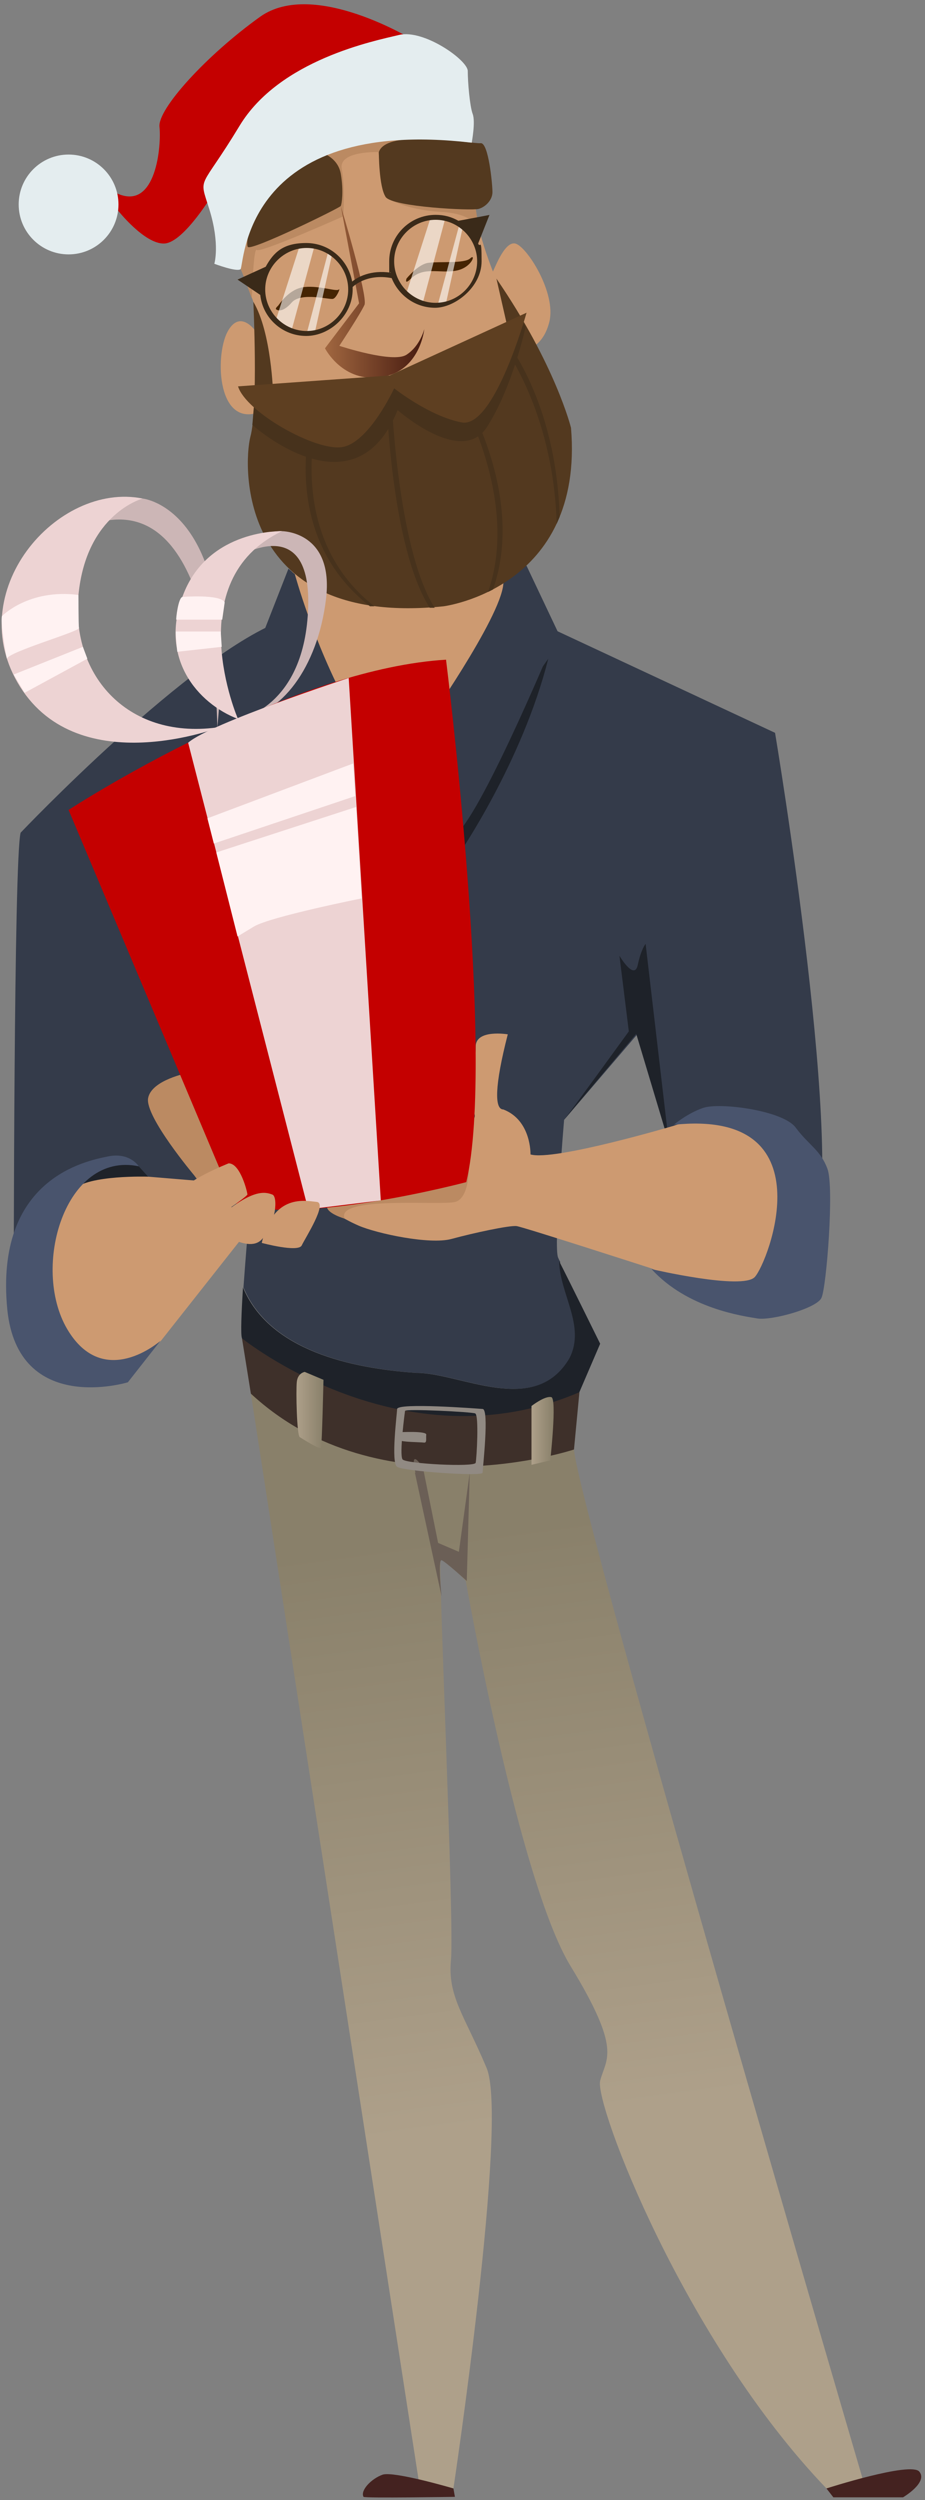 <svg width="158" height="427" viewBox="0 0 158 427" fill="none" xmlns="http://www.w3.org/2000/svg">
<rect x="0" y="0" width="158" height="427" fill="#808080" stroke="none"/>
<path d="M42.852 238.025L71.544 423.824L77.451 425.006C77.451 425.006 86.903 362.032 83.106 353.168C79.392 344.304 76.439 341.012 77.029 334.766C77.62 328.519 74.835 267.064 75.257 266.473C75.679 265.883 79.561 270.019 79.561 270.019C79.561 270.019 88.591 321.259 97.451 335.778C106.312 350.298 103.527 351.48 102.515 355.363C101.502 359.246 116.861 399.681 141.165 425.006H147.831C147.831 425.006 99.392 259.973 98.042 247.649C96.692 235.24 42.852 238.025 42.852 238.025Z" fill="url(#paint0_linear_8012_457)"/>
<path d="M132.388 125.162L92.979 106.759C92.979 106.759 64.371 100.259 48.591 105.831C32.81 111.402 3.527 142.214 3.527 142.214C2.346 146.35 2.346 220.298 2.346 221.649L42.346 210.168C42.346 210.168 41.924 215.149 41.587 219.876C46.059 230.681 60.152 233.72 71.207 234.48C78.802 234.48 91.46 242.077 97.367 231.948C100.152 226.461 95.595 220.974 95.679 215.487C95.51 215.233 95.426 214.98 95.342 214.811C94.498 213.207 96.354 191.259 96.354 191.259L108.928 176.571L119.139 210.506C119.139 210.506 132.473 225.448 138.717 212.87C144.962 200.292 132.388 125.162 132.388 125.162Z" fill="#343B4A"/>
<path d="M78.295 146.013C78.295 146.013 89.181 130.227 93.654 112.5C93.654 112.5 77.283 135.63 77.283 136.052C77.283 136.474 78.295 146.013 78.295 146.013Z" fill="#1E2229"/>
<path d="M97.283 231.948C91.376 242.077 78.717 234.48 71.122 234.48C60.068 233.72 45.975 230.681 41.502 219.876C41.249 224.012 41.08 227.98 41.333 228.571C56.861 264.87 97.62 240.896 97.62 240.896L102.515 229.499C102.515 229.499 97.114 218.526 95.51 215.402C95.595 220.974 100.068 226.461 97.283 231.948Z" fill="#1E2229"/>
<path d="M55.511 120.519L77.958 128.961L87.409 109.714L88.253 98.065L83.696 90.721L62.937 97.136L49.519 95.954L52.219 107.941L55.511 120.519Z" fill="#CD9A71"/>
<path d="M89.941 96.63L95.257 107.857C95.257 107.857 82.852 137.909 77.958 142.467C73.063 146.941 72.388 124.233 72.388 124.233C72.388 124.233 85.468 105.662 85.975 99.753C86.481 93.76 89.941 96.63 89.941 96.63Z" fill="#343B4A"/>
<path d="M50.363 98.065C50.363 98.065 53.485 109.63 59.477 120.688C65.468 131.662 55.848 126.85 55.848 126.85L45.3 107.266L49.266 97.136L50.363 98.065Z" fill="#343B4A"/>
<path d="M70.7 6.896C70.7 6.896 53.654 -3.656 44.456 2.844C35.257 9.429 26.903 18.63 27.241 21.669C27.578 24.708 26.734 36.019 20.067 33.065C13.401 30.026 20.067 35.85 20.067 35.85C20.067 35.85 24.709 41.76 28.084 41.591C31.46 41.422 36.608 32.727 36.608 32.727L70.7 6.896Z" fill="#C40000"/>
<path d="M43.949 56.954C43.949 56.954 41.165 52.48 38.886 56.617C36.608 60.837 37.114 73.753 44.962 70.123C52.81 66.493 43.949 56.954 43.949 56.954Z" fill="#CD9A71"/>
<path d="M84.118 46.487C84.287 46.487 86.059 41.169 88 41.591C89.941 42.013 95.089 50.032 93.823 55.013C92.557 59.993 88.928 59.993 88.422 59.909C87.916 59.656 84.118 46.487 84.118 46.487Z" fill="#CD9A71"/>
<path d="M39.983 43.364C39.983 43.532 46.819 57.123 45.3 65.649C43.781 74.175 82.262 82.195 82.262 82.195L89.941 58.98C89.941 58.98 80.827 41.928 80.996 33.234C81.165 24.454 79.899 20.149 79.899 20.149C79.899 20.149 41.333 11.286 39.983 43.364Z" fill="#CD9A71"/>
<path d="M43.021 50.961C43.021 50.961 43.274 42.097 43.865 42.688C44.456 43.279 58.633 36.948 58.633 36.948C58.633 36.948 58.971 31.968 58.38 28.844C57.789 25.721 64.624 25.974 64.624 25.974L65.806 33.656C65.806 33.656 69.013 35.851 75.342 36.188C81.587 36.526 81.84 39.48 81.84 39.48L80.743 32.136L78.464 21.162L62.093 17.279L45.215 24.117L36.776 34.162L43.021 50.961Z" fill="#BB8A62"/>
<path d="M43.274 51.552C43.274 51.552 44.118 69.617 42.768 74.597C41.502 79.578 40.658 107.182 75.764 103.552C75.764 103.552 99.814 100.513 97.536 73.078C97.536 73.078 94.92 62.357 84.793 47.584L86.987 57.208L54.667 69.279L46.65 67.253C46.65 67.338 46.397 56.786 43.274 51.552Z" fill="#53391F"/>
<path d="M64.709 25.974C64.709 25.974 64.709 31.968 65.89 33.656C67.072 35.344 80.574 36.019 81.755 35.682C82.937 35.344 84.118 34.162 84.118 32.812C84.118 31.461 83.443 24.286 82.093 24.454C80.743 24.623 66.059 21.838 64.709 25.974Z" fill="#53391F"/>
<path d="M54.667 25.974C54.667 25.974 57.705 26.734 58.211 29.688C58.717 32.643 58.38 34.838 58.211 35.175C58.042 35.513 43.021 42.857 42.346 42.182C41.671 41.591 43.781 29.182 54.667 25.974Z" fill="#53391F"/>
<path d="M63.19 103.552C46.819 90.805 53.57 69.785 53.654 69.617L54.498 69.87C54.498 70.039 48.084 91.143 63.949 103.552H63.19Z" fill="#47321C"/>
<path d="M73.401 103.805C66.734 93.337 65.975 67.844 65.975 66.747H66.819C66.819 67 67.747 93.506 74.245 103.805H73.401Z" fill="#47321C"/>
<path d="M84.203 100.682L83.359 101.104C88.591 86.246 79.392 69.364 79.308 69.195L79.983 68.688C79.983 68.857 89.603 85.402 84.203 100.682Z" fill="#47321C"/>
<path d="M95.089 89.454C94.498 69.87 85.722 58.727 85.637 58.558L86.312 58.052C86.312 58.052 95.004 68.35 95.595 88.272L95.089 89.454Z" fill="#47321C"/>
<path d="M36.608 45.052C36.608 45.052 40.405 46.487 41.08 45.98C41.755 45.474 41.249 19.812 80.574 24.37C80.574 24.37 81.249 20.825 80.743 19.474C80.236 18.123 79.899 13.987 79.899 12.13C79.899 10.273 72.388 4.955 68.169 5.968C63.949 6.98 47.747 10.188 40.911 21.5C34.076 32.812 33.907 29.857 35.764 35.766C37.62 41.76 36.608 45.052 36.608 45.052Z" fill="#E4EDEF"/>
<path d="M11.713 43.448C16.42 43.448 20.236 39.631 20.236 34.922C20.236 30.213 16.42 26.396 11.713 26.396C7.006 26.396 3.19 30.213 3.19 34.922C3.19 39.631 7.006 43.448 11.713 43.448Z" fill="#E4EDEF"/>
<path d="M43.359 69.532L43.105 72.571C43.105 72.571 60.574 88.357 67.916 70.039C67.916 70.039 78.886 79.746 83.19 72.909C87.578 66.071 89.772 55.857 89.772 55.857L89.266 54.844L62.177 69.026L46.65 68.182L43.359 69.532Z" fill="#47321C"/>
<path d="M58.211 35.175C58.211 35.175 62.852 50.539 62.262 52.058C61.587 53.578 57.958 59.065 57.958 59.065C57.958 59.065 67.156 62.104 69.435 60.584C71.797 59.065 72.473 56.195 72.473 56.195C72.473 56.195 71.797 63.37 65.215 64.383C58.548 65.48 55.511 59.487 55.511 59.487L61.333 51.805L58.211 35.175Z" fill="url(#paint1_linear_8012_457)"/>
<path d="M40.658 65.987L66.565 64.13L89.941 53.409C89.941 53.409 84.456 73.162 78.886 72.149C73.401 71.136 67.325 66.325 67.325 66.325C67.325 66.325 63.021 75.695 58.38 76.37C53.823 77.045 42.008 70.376 40.658 65.987Z" fill="#5E3F21"/>
<path d="M47.494 52.227C47.662 52.058 49.35 49.273 52.051 49.019C54.667 48.766 57.536 49.864 57.873 49.441C58.211 49.104 57.452 50.961 56.861 51.045C56.27 51.214 51.46 49.864 49.856 51.636C48.253 53.493 47.325 52.987 47.156 52.818C46.987 52.649 47.494 52.227 47.494 52.227Z" fill="#452403"/>
<path d="M32.135 183.24C32.135 183.24 25.89 184.422 25.3 187.545C24.709 190.668 33.148 200.714 33.148 200.714L35.679 204.09L40.996 200.714L40.574 193.032L33.063 183.24H32.135Z" fill="#BB8A62"/>
<path d="M24.371 85.149C24.371 85.149 40.996 86.753 37.114 124.233C37.114 124.233 37.114 84.389 17.198 89.117C17.198 89.117 21.165 84.811 24.371 85.149Z" fill="#CCB6B6"/>
<path d="M96.27 191.344C97.198 190.246 107.409 176.149 107.409 176.149L105.806 163.233C105.806 163.233 108.338 167.539 108.928 164.837C109.519 162.052 110.278 161.207 110.278 161.207L114.245 195.142L108.675 176.571L96.27 191.344Z" fill="#1E2229"/>
<path d="M25.3 200.967L36.523 201.896L42.346 210.168L27.494 228.993L20.152 236.084L7.831 234.649L1.502 224.435L4.118 214.642L8.169 206.538L13.823 201.896L20.152 199.026L25.3 200.967Z" fill="#CD9A71"/>
<path d="M69.435 47.584C69.435 47.584 71.46 45.052 73.232 44.883C75.004 44.63 79.392 45.052 80.321 44.123C81.333 43.195 80.658 45.727 77.873 46.234C75.089 46.74 72.388 45.474 70.194 47.584C69.013 48.766 69.435 47.584 69.435 47.584Z" fill="#452403"/>
<path d="M48.169 90.721C48.169 90.721 57.114 90.721 55.679 102.37C54.245 114.019 48 122.292 40.658 122.883C40.658 122.883 52.135 121.026 52.641 103.636C53.148 86.246 39.139 95.954 39.139 95.954C39.139 95.954 44.034 90.552 48.169 90.721Z" fill="#CCB6B6"/>
<path d="M24.371 85.149C24.371 85.149 14.751 87.682 13.401 101.61C12.051 115.539 22.093 126.597 37.705 124.149C37.705 124.149 13.654 133.519 3.443 117.311C-6.768 101.104 9.772 82.195 24.371 85.149Z" fill="#EDD3D3"/>
<path d="M48.169 90.721C48.169 90.721 35.764 90.299 31.375 101.357C26.987 112.415 33.823 120.182 40.658 122.798C40.658 122.883 30.447 99.162 48.169 90.721Z" fill="#EDD3D3"/>
<path d="M86.734 176.655C86.734 176.655 81.249 175.727 81.249 178.766C81.249 181.805 80.152 187.461 81.08 190.415C82.008 193.37 55.848 206.201 55.848 206.201C55.848 206.201 58.127 207.974 61.249 209.324C64.371 210.675 73.401 212.616 77.114 211.603C80.827 210.59 87.072 209.24 88.253 209.409C89.435 209.577 111.376 216.668 111.376 216.668L127.916 224.688L137.705 214.558L136.861 194.974L123.696 189.318L115.089 192.272C115.089 192.272 94.582 198.35 90.616 197.168C90.616 197.168 90.785 191.344 85.975 189.487C84.456 189.487 84.456 185.519 86.734 176.655Z" fill="#CD9A71"/>
<path d="M80.067 199.954C80.067 199.954 80.067 204.597 77.789 205.272C75.51 205.948 57.114 204.175 58.886 208.142C58.886 208.142 55.932 207.298 55.848 206.116C55.679 205.019 80.067 199.954 80.067 199.954Z" fill="#BB8A62"/>
<path d="M11.713 138.331C11.713 138.331 22.937 130.987 37.705 124.149C49.603 118.662 63.696 113.428 76.186 112.669C76.186 112.669 84.709 180.707 79.646 201.896C79.646 201.896 51.038 209.493 39.983 205.441L11.713 138.331Z" fill="#C40000"/>
<path d="M23.696 199.194L25.3 200.967C25.3 200.967 15.089 200.629 12.557 203.162C10.025 205.694 13.148 196.409 23.696 199.194Z" fill="#1E2229"/>
<path d="M32.135 126.85L52.641 206.539L65.046 205.019L59.561 115.792C59.561 115.792 35.848 123.558 32.135 126.85Z" fill="#EDD3D3"/>
<path d="M23.696 199.194C23.696 199.194 22.177 196.746 18.464 197.506C14.751 198.266 -0.945 201.22 1.249 223.675C3.105 241.824 21.84 236.084 21.84 236.084L27.409 228.993C27.409 228.993 17.705 237.603 11.46 226.967C5.3 216.415 11.122 196.577 23.696 199.194Z" fill="#49546D"/>
<path d="M115.089 192.103C115.089 192.103 117.367 190.162 120.068 189.233C122.852 188.22 133.823 189.655 135.932 192.61C138.127 195.564 140.152 196.409 141.333 199.616C142.515 202.74 141.165 219.876 140.321 221.649C139.561 223.422 131.966 225.532 129.435 225.194C126.903 224.772 117.451 223.506 111.291 216.753C111.291 216.753 126.819 220.383 128.928 218.103C131.207 215.655 141.418 189.318 115.089 192.103Z" fill="#49546D"/>
<path d="M39.055 198.688C39.055 198.688 30.954 201.896 30.7 204.006C30.532 206.201 33.148 209.915 34.835 209.071C36.523 208.311 42.262 204.344 42.262 204.006C42.262 203.668 41.08 198.688 39.055 198.688Z" fill="#CD9A71"/>
<path d="M35.932 209.24C35.932 209.24 42.177 214.389 44.709 211.688C47.24 208.902 47.494 204.259 46.481 204.006C45.468 203.668 43.105 202.571 35.932 209.24Z" fill="#CD9A71"/>
<path d="M44.709 212.279C44.709 212.279 50.954 213.967 51.544 212.701C52.135 211.435 56.017 205.441 54.076 205.272C52.219 205.103 46.65 203.753 44.709 212.279Z" fill="#CD9A71"/>
<path d="M41.333 228.571C41.333 228.571 68.76 250.772 98.971 237.772L98.042 247.564C98.042 247.564 64.962 258.538 42.852 238.025L41.333 228.571Z" fill="#3E302A"/>
<path d="M62.093 426.441C62.262 426.694 77.705 426.441 77.705 426.441L77.451 425.006C77.451 425.006 67.409 422.051 65.384 422.642C63.443 423.317 61.502 425.343 62.093 426.441Z" fill="#442220"/>
<path d="M141.165 425.006L142.346 426.525H154.245C154.245 426.525 158.549 423.993 157.03 422.135C155.595 420.363 141.165 425.006 141.165 425.006Z" fill="#442220"/>
<path d="M70.869 251.532L75.426 272.636C75.426 272.636 74.751 266.305 75.426 266.473C76.017 266.642 79.73 270.019 79.73 270.019L80.236 251.532L78.38 265.038L74.835 263.519L72.219 250.519C72.051 250.519 69.941 246.974 70.954 251.532H70.869Z" fill="#6B5F56"/>
<path d="M82.43 240.642C81.333 240.558 68 239.545 67.831 240.642C67.831 241.318 66.734 249.844 67.831 250.519C68.928 251.279 82.43 252.207 82.43 251.532C82.43 250.941 83.612 240.642 82.43 240.642ZM81.249 249.844C80.996 250.603 69.35 250.012 68.76 249.253C68.169 248.409 69.181 240.98 69.181 240.98C69.181 240.558 80.658 241.149 81.165 241.402C81.84 241.655 81.418 249.084 81.249 249.844Z" fill="#918A83"/>
<path d="M68.338 244.61C68.338 244.61 72.894 244.357 72.81 245.032C72.726 245.707 72.979 246.467 72.388 246.383C71.797 246.298 68.422 246.298 68.338 245.96C68.169 245.623 68.338 244.61 68.338 244.61Z" fill="#918A83"/>
<path d="M52.051 234.311C52.051 234.311 50.869 234.48 50.7 235.999C50.532 237.519 50.7 245.201 51.207 245.454C51.629 245.707 54.751 247.733 54.835 247.227C55.004 246.72 55.257 235.662 55.257 235.662L52.051 234.311Z" fill="url(#paint2_linear_8012_457)"/>
<path d="M90.785 240.136V250.181L93.992 249.422C93.992 249.422 95.173 238.785 94.16 238.616C93.063 238.363 90.785 240.136 90.785 240.136Z" fill="url(#paint3_linear_8012_457)"/>
<path opacity="0.6" d="M51.207 41.928L53.654 42.266L49.772 56.532L46.987 55.097L51.207 41.928Z" fill="white"/>
<path opacity="0.6" d="M56.101 42.857L52.388 56.954H53.738L56.776 43.195L56.101 42.857Z" fill="white"/>
<path opacity="0.6" d="M73.57 37.117L76.017 37.454L72.219 51.721L69.35 50.286L73.57 37.117Z" fill="white"/>
<path opacity="0.6" d="M78.549 38.045L74.751 52.143H76.101L79.139 38.383L78.549 38.045Z" fill="white"/>
<path d="M83.696 36.695C83.696 36.695 78.38 37.708 78.295 37.708C77.114 37.032 75.848 36.695 74.413 36.695C70.025 36.695 66.481 40.24 66.481 44.63C66.481 49.019 66.481 45.98 66.734 46.571C63.274 46.065 61.08 47.331 60.152 48.091C59.477 44.377 56.27 41.506 52.304 41.506C48.337 41.506 46.734 43.11 45.384 45.558L40.574 47.753L44.456 50.37C44.878 54.337 48.253 57.377 52.304 57.377C56.354 57.377 60.236 53.831 60.236 49.441V49.019C60.236 49.019 62.515 46.656 66.903 47.5C68.084 50.454 70.954 52.565 74.329 52.565C77.705 52.565 82.262 49.019 82.262 44.63C82.262 40.24 82.008 42.519 81.671 41.591L83.612 36.695H83.696ZM52.388 56.532C48.506 56.532 45.3 53.325 45.3 49.441C45.3 45.558 48.506 42.35 52.388 42.35C56.27 42.35 59.477 45.558 59.477 49.441C59.477 53.325 56.27 56.532 52.388 56.532ZM74.413 51.721C70.532 51.721 67.325 48.513 67.325 44.63C67.325 40.747 70.532 37.539 74.413 37.539C78.295 37.539 81.502 40.747 81.502 44.63C81.502 48.513 78.295 51.721 74.413 51.721Z" fill="#3A2A19"/>
<path d="M36.945 145.591L60.827 137.824L61.755 153.441C61.755 153.441 46.144 156.565 43.359 158.253L40.574 159.941L36.945 145.591Z" fill="#FFF2F2"/>
<path d="M36.523 144.071L60.658 135.967L60.321 130.396L35.426 139.766L36.523 144.071Z" fill="#FFF2F2"/>
<path d="M0.321 105.24C0.321 105.24 4.878 100.513 13.401 101.61C13.401 101.61 13.401 106.591 13.485 107.266C13.57 107.857 1.502 111.318 1.165 112.5C1.165 112.5 0.068 106.759 0.321 105.24Z" fill="#FFF2F2"/>
<path d="M2.346 115.201L14.16 110.474L14.92 112.5L4.203 118.324L2.346 115.201Z" fill="#FFF2F2"/>
<path d="M31.207 101.948C31.207 101.948 37.62 101.441 38.38 102.876L37.958 105.831H30.11C30.025 105.831 30.447 101.948 31.207 101.948Z" fill="#FFF2F2"/>
<path d="M30.025 107.857H37.705L37.873 110.474L30.279 111.318C30.279 111.318 30.025 108.448 30.025 107.857Z" fill="#FFF2F2"/>
<defs>
<linearGradient id="paint0_linear_8012_457" x1="99.308" y1="361.103" x2="85.882" y2="260.988" gradientUnits="userSpaceOnUse">
<stop stop-color="#AEA08A"/>
<stop offset="1" stop-color="#89806A"/>
</linearGradient>
<linearGradient id="paint1_linear_8012_457" x1="55.511" y1="49.779" x2="72.388" y2="49.779" gradientUnits="userSpaceOnUse">
<stop stop-color="#A16740"/>
<stop offset="1" stop-color="#461A0F"/>
</linearGradient>
<linearGradient id="paint2_linear_8012_457" x1="50.616" y1="240.811" x2="55.257" y2="240.811" gradientUnits="userSpaceOnUse">
<stop stop-color="#AEA08A"/>
<stop offset="1" stop-color="#89806A"/>
</linearGradient>
<linearGradient id="paint3_linear_8012_457" x1="90.785" y1="244.357" x2="94.498" y2="244.357" gradientUnits="userSpaceOnUse">
<stop stop-color="#AEA08A"/>
<stop offset="1" stop-color="#89806A"/>
</linearGradient>
</defs>
</svg>
